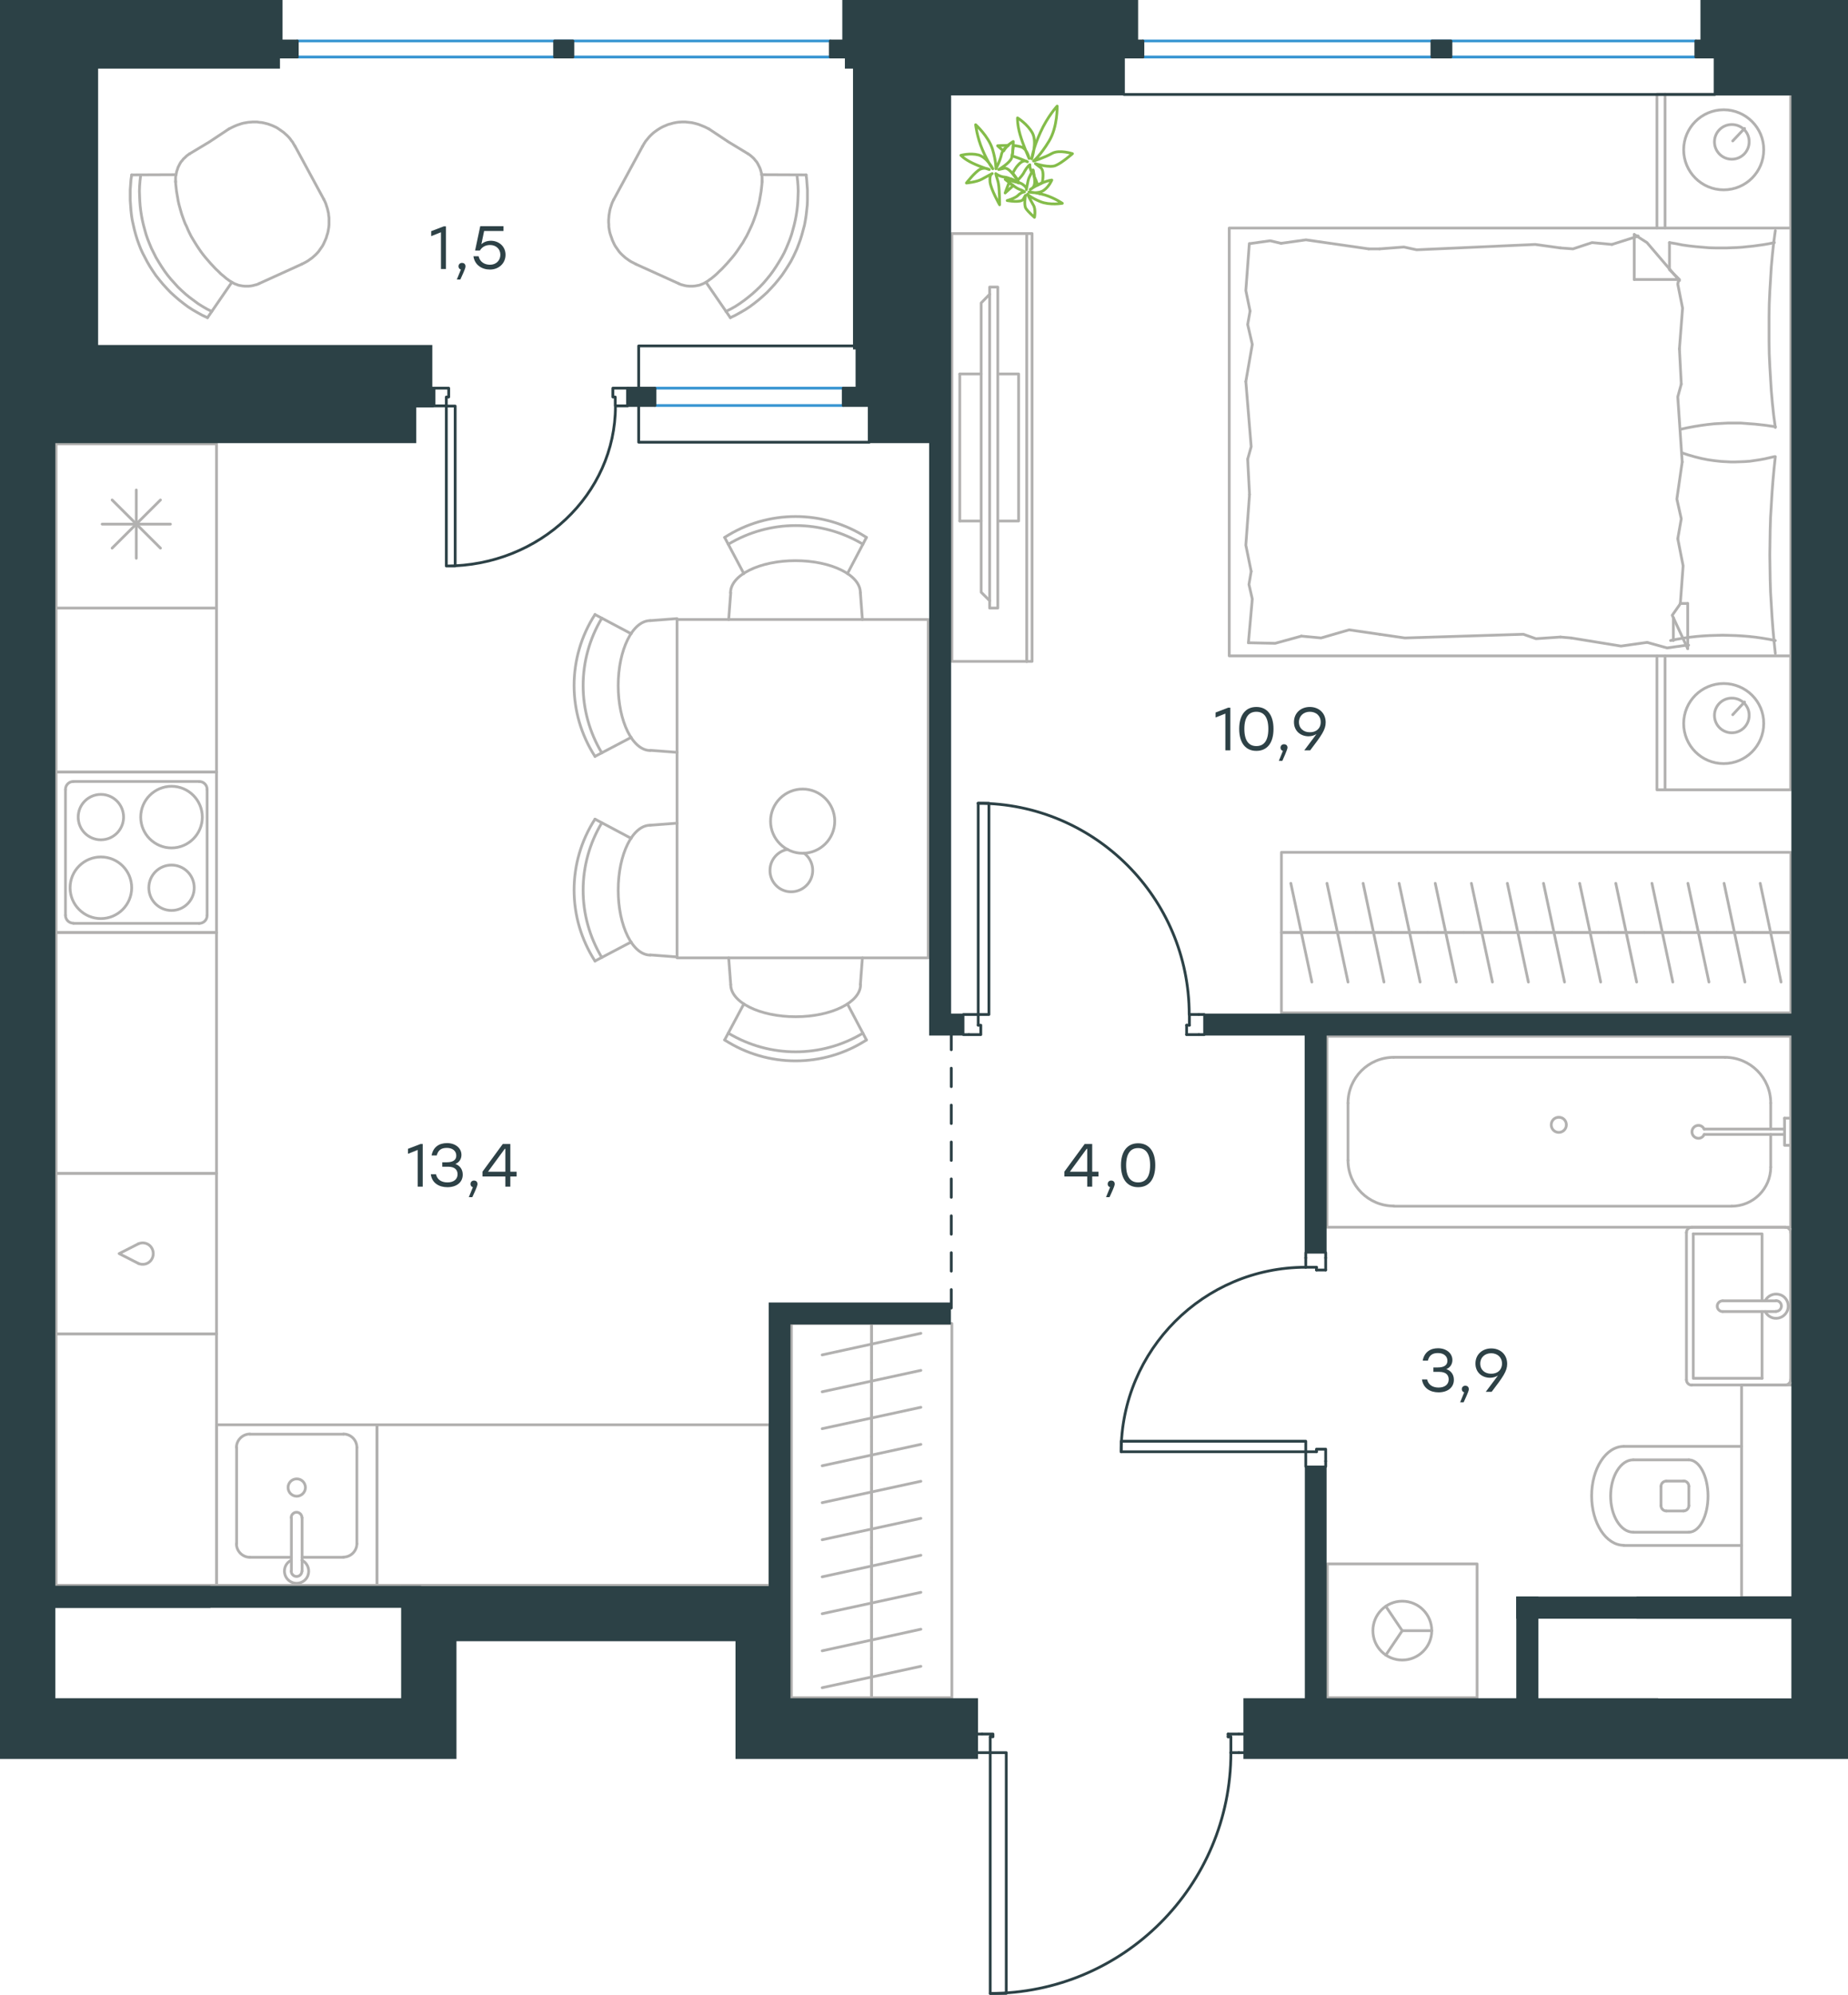<?xml version="1.0" encoding="utf-8"?>
<!-- Generator: Adobe Illustrator 26.5.0, SVG Export Plug-In . SVG Version: 6.00 Build 0)  -->
<svg version="1.1" id="Слой_1" xmlns="http://www.w3.org/2000/svg" xmlns:xlink="http://www.w3.org/1999/xlink" x="0px" y="0px"
	 viewBox="0 0 1002 1081.2" style="enable-background:new 0 0 1002 1081.2;" xml:space="preserve">
<style type="text/css">
	.st0{fill:none;stroke:#B2B1B0;stroke-width:1.5;stroke-linecap:round;stroke-linejoin:round;stroke-miterlimit:10;}
	.st1{fill:none;stroke:#2C4146;stroke-width:1.5;stroke-linecap:round;stroke-linejoin:round;stroke-miterlimit:10;}
	.st2{fill:none;stroke:#3996D2;stroke-width:1.5;stroke-linecap:round;stroke-linejoin:round;stroke-miterlimit:22.926;}
	.st3{fill:none;stroke:#2C4146;stroke-width:1.5;stroke-linecap:round;stroke-linejoin:round;stroke-miterlimit:22.926;}
	.st4{fill:#2C4146;stroke:#2C4146;stroke-miterlimit:10;}
	
		.st5{fill:none;stroke:#2D4146;stroke-width:1.5;stroke-linecap:round;stroke-linejoin:round;stroke-miterlimit:22.926;stroke-dasharray:10,10,0,0;}
	.st6{fill:none;stroke:#84BC4A;stroke-width:1.5;stroke-linecap:round;stroke-linejoin:round;stroke-miterlimit:22.926;}
	.st7{fill:#2D4146;}
</style>
<g>
	<path class="st0" d="M900.6,816.1c0,1.6,1.3,2.9,2.9,2.9"/>
	<path class="st0" d="M903.5,802.8c-1.6,0-2.9,1.3-2.9,2.9"/>
	<path class="st0" d="M912.8,819c1.6,0,2.9-1.3,2.9-2.9"/>
	<path class="st0" d="M915.7,805.6c0-1.6-1.3-2.9-2.9-2.9"/>
	<line class="st0" x1="912.8" y1="819" x2="903.5" y2="819"/>
	<line class="st0" x1="900.6" y1="816.1" x2="900.6" y2="805.7"/>
	<line class="st0" x1="903.5" y1="802.8" x2="912.8" y2="802.8"/>
	<line class="st0" x1="915.7" y1="805.7" x2="915.7" y2="816.1"/>
	<path class="st0" d="M915.7,830.5c5.8,0,10.4-8.8,10.4-19.6s-4.7-19.6-10.4-19.6"/>
	<line class="st0" x1="885.6" y1="830.5" x2="915.7" y2="830.5"/>
	<path class="st0" d="M885.5,791.3c-6.7,0-12.2,8.8-12.2,19.6s5.5,19.6,12.2,19.6"/>
	<line class="st0" x1="885.6" y1="791.3" x2="915.7" y2="791.3"/>
	<path class="st0" d="M880.4,784c-9.6,0-17.4,12-17.4,26.8s7.8,26.8,17.4,26.8"/>
	<line class="st0" x1="880.5" y1="837.7" x2="944.3" y2="837.7"/>
	<line class="st0" x1="880.5" y1="784" x2="944.3" y2="784"/>
	<polyline class="st0" points="971.8,865.9 944.3,865.9 944.3,750.7 971.8,750.7 	"/>
	<polyline class="st0" points="751.4,870.7 760.3,883.9 751.4,897.1 	"/>
	<line class="st0" x1="760.3" y1="883.9" x2="776.3" y2="883.9"/>
	<path class="st0" d="M744.4,883.9c0,8.8,7.1,15.9,15.9,15.9c8.8,0,16-7.1,16-15.9c0-8.8-7.1-16-16-16
		C751.5,867.9,744.4,875.1,744.4,883.9z"/>
	<rect x="719.7" y="847.7" class="st0" width="81.2" height="72.5"/>
	<line class="st0" x1="886.1" y1="127.6" x2="888.2" y2="128"/>
	<polyline class="st0" points="910.6,189.1 912.3,167 909.7,154 910.2,151.5 	"/>
	<polyline class="st0" points="911.1,327.1 912.6,306.7 909.7,292 	"/>
	<polyline class="st0" points="912.1,250.4 909.7,215.1 911.6,208.2 	"/>
	<polyline class="st0" points="909.7,292 911.6,281.2 909.2,270.5 912.1,250.4 	"/>
	<line class="st0" x1="911.6" y1="208.2" x2="910.6" y2="189.1"/>
	<polyline class="st0" points="905.2,131.5 908.8,132.1 912.3,132.8 915.9,133.3 919.5,133.7 923.1,134 926.6,134.3 930.2,134.4 
		933.7,134.4 936.2,134.4 938.6,134.3 941.6,134.2 944.6,134 947.5,133.7 950.5,133.4 953.4,133 956.3,132.6 959.2,132.1 
		962.1,131.5 	"/>
	<polyline class="st0" points="962.6,125 961.7,131.6 961,138.2 960.4,144.8 960,151.5 959.6,158.1 959.3,164.9 959.2,171.6 
		959.2,178.4 959.2,185 959.3,191.7 959.6,198.3 960,205.1 960.4,211.7 961,218.5 961.7,225.1 962.6,231.7 	"/>
	<polyline class="st0" points="851.9,345.8 878.9,350.2 893.1,348.2 	"/>
	<polyline class="st0" points="893.1,348.2 903.9,351.2 914.7,349.7 915.6,349.7 	"/>
	<line class="st0" x1="846.1" y1="345.3" x2="851.9" y2="345.8"/>
	<polyline class="st0" points="748,343.8 761.7,345.8 826,343.8 832.8,346.2 846.1,345.3 	"/>
	<polyline class="st0" points="676.9,348.4 691.4,348.7 705.6,344.8 	"/>
	<polyline class="st0" points="705.6,344.8 716.3,345.8 731.5,341.4 748,343.8 	"/>
	<polyline class="st0" points="742.1,134.9 708.1,130 694.6,131.9 	"/>
	<polyline class="st0" points="694.6,131.9 688.7,130.5 678,132 	"/>
	<line class="st0" x1="748" y1="134.9" x2="742.1" y2="134.9"/>
	<polyline class="st0" points="846.1,134.4 832.4,132.5 768.1,135.4 761.2,133.9 748,134.9 	"/>
	<line class="st0" x1="888.2" y1="128" x2="874" y2="132.5"/>
	<polyline class="st0" points="874,132.5 863.2,131.5 852.9,134.9 846.1,134.4 	"/>
	<polyline class="st0" points="962.6,231.3 957.1,230.5 951.6,229.9 948.9,229.7 946.3,229.5 943.6,229.3 941,229.3 937.2,229.3 
		933.4,229.5 929.7,229.7 925.9,230.1 922.2,230.6 918.5,231.2 914.8,231.9 911.2,232.7 	"/>
	<polyline class="st0" points="962.6,347.2 959.1,346.5 955.5,345.9 952,345.4 948.4,345 944.8,344.7 941.2,344.5 937.7,344.4 
		934.1,344.3 930.5,344.4 926.9,344.5 923.3,344.7 919.8,345 916.2,345.4 912.7,345.9 909.2,346.5 905.8,347.2 	"/>
	<polyline class="st0" points="911.8,245.4 913.6,246 915.4,246.6 917.2,247.1 918.9,247.6 922.5,248.5 926,249.2 929.5,249.7 
		933.1,250.1 934.9,250.2 936.8,250.3 938.6,250.4 940.5,250.4 943.3,250.3 946,250.2 948.8,250 951.5,249.6 954.2,249.2 
		956.9,248.7 959.5,248.1 962.1,247.5 	"/>
	<polyline class="st0" points="962.6,247.5 961.9,254.1 961.3,260.7 960.8,267.3 960.4,274 960,280.6 959.8,287.3 959.7,294 
		959.6,300.8 959.7,307.5 959.8,314.1 960,320.8 960.4,327.5 960.8,334.2 961.3,340.9 961.9,347.6 962.6,354.2 	"/>
	<polyline class="st0" points="677.5,268 675.5,295.5 678.4,309.7 	"/>
	<polyline class="st0" points="678.4,309.7 677.2,316.8 679,324.7 676.9,348.4 	"/>
	<polyline class="st0" points="677.4,132 675.5,157.5 677.8,168.6 	"/>
	<polyline class="st0" points="675.5,206.8 678.4,242.1 676.5,248.9 	"/>
	<polyline class="st0" points="677.8,168.6 676.5,175.9 679,186.7 675.5,206.8 	"/>
	<line class="st0" x1="676.5" y1="248.9" x2="677.5" y2="268"/>
	<line class="st0" x1="915.1" y1="351.6" x2="915.1" y2="327.1"/>
	<polyline class="st0" points="910.6,152.1 893,131.5 886.1,127.1 	"/>
	<line class="st0" x1="911.1" y1="327.1" x2="915.1" y2="327.1"/>
	<line class="st0" x1="905.2" y1="131.5" x2="905.2" y2="145.8"/>
	<polyline class="st0" points="915.1,351.6 906.7,333.5 911.2,327.1 	"/>
	<line class="st0" x1="886.1" y1="127.1" x2="886.1" y2="151.5"/>
	<polyline class="st0" points="905.2,146.2 910.6,151.5 886.1,151.5 	"/>
	<line class="st0" x1="907.3" y1="334.8" x2="907.3" y2="347.2"/>
	<line class="st0" x1="939.5" y1="76.4" x2="945.9" y2="69.6"/>
	<path class="st0" d="M939,67.5c-5.2,0-9.4,4.2-9.4,9.4c0,5.2,4.2,9.4,9.4,9.4s9.4-4.2,9.4-9.4C948.5,71.7,944.3,67.5,939,67.5z"/>
	<path class="st0" d="M934.6,59.5c-12,0-21.7,9.7-21.7,21.7s9.7,21.7,21.7,21.7s21.7-9.7,21.7-21.7
		C956.4,69.3,946.6,59.5,934.6,59.5z"/>
	<line class="st0" x1="939.5" y1="387.4" x2="945.9" y2="380.5"/>
	<path class="st0" d="M939,378.4c-5.2,0-9.4,4.2-9.4,9.4c0,5.2,4.2,9.4,9.4,9.4s9.4-4.2,9.4-9.4C948.5,382.6,944.3,378.4,939,378.4z
		"/>
	<path class="st0" d="M934.6,370.5c-12,0-21.7,9.7-21.7,21.7s9.7,21.7,21.7,21.7s21.7-9.7,21.7-21.7
		C956.4,380.2,946.6,370.5,934.6,370.5z"/>
	<line class="st0" x1="902.8" y1="123.6" x2="902.8" y2="51.1"/>
	<line class="st0" x1="902.8" y1="428.1" x2="902.8" y2="355.6"/>
	<polyline class="st0" points="970.9,123.6 970.9,51.1 898.4,51.1 898.4,123.6 	"/>
	<polyline class="st0" points="970.9,355.6 970.9,428.1 898.4,428.1 898.4,355.6 	"/>
	<rect x="666.5" y="123.6" class="st0" width="304.5" height="231.9"/>
	<line class="st0" x1="695.8" y1="505.5" x2="715.4" y2="505.5"/>
	<line class="st0" x1="711.3" y1="532.3" x2="699.9" y2="478.8"/>
	<line class="st0" x1="715.4" y1="505.5" x2="735" y2="505.5"/>
	<line class="st0" x1="730.9" y1="532.3" x2="719.5" y2="478.8"/>
	<line class="st0" x1="735" y1="505.5" x2="754.5" y2="505.5"/>
	<line class="st0" x1="750.4" y1="532.3" x2="739.1" y2="478.8"/>
	<line class="st0" x1="754.5" y1="505.5" x2="774.1" y2="505.5"/>
	<line class="st0" x1="770" y1="532.3" x2="758.6" y2="478.8"/>
	<line class="st0" x1="774.1" y1="505.5" x2="793.7" y2="505.5"/>
	<line class="st0" x1="789.6" y1="532.3" x2="778.2" y2="478.8"/>
	<line class="st0" x1="793.7" y1="505.5" x2="813.3" y2="505.5"/>
	<line class="st0" x1="809.2" y1="532.3" x2="797.8" y2="478.8"/>
	<line class="st0" x1="813.3" y1="505.5" x2="832.8" y2="505.5"/>
	<line class="st0" x1="828.7" y1="532.3" x2="817.3" y2="478.8"/>
	<line class="st0" x1="832.8" y1="505.5" x2="852.4" y2="505.5"/>
	<line class="st0" x1="848.3" y1="532.3" x2="836.9" y2="478.8"/>
	<line class="st0" x1="694.8" y1="505.5" x2="970.9" y2="505.5"/>
	<line class="st0" x1="852.4" y1="505.5" x2="872" y2="505.5"/>
	<line class="st0" x1="867.9" y1="532.3" x2="856.5" y2="478.8"/>
	<line class="st0" x1="872" y1="505.5" x2="891.5" y2="505.5"/>
	<line class="st0" x1="887.4" y1="532.3" x2="876.1" y2="478.8"/>
	<line class="st0" x1="891.5" y1="505.5" x2="911.1" y2="505.5"/>
	<line class="st0" x1="907" y1="532.3" x2="895.7" y2="478.8"/>
	<line class="st0" x1="911.1" y1="505.5" x2="930.7" y2="505.5"/>
	<line class="st0" x1="926.6" y1="532.3" x2="915.2" y2="478.8"/>
	<line class="st0" x1="930.7" y1="505.5" x2="950.2" y2="505.5"/>
	<line class="st0" x1="946.1" y1="532.3" x2="934.8" y2="478.8"/>
	<line class="st0" x1="950.2" y1="505.5" x2="969.8" y2="505.5"/>
	<line class="st0" x1="965.7" y1="532.3" x2="954.4" y2="478.8"/>
	<rect x="694.8" y="462" class="st0" width="276.2" height="87"/>
	<line class="st0" x1="520.4" y1="282.4" x2="532" y2="282.4"/>
	<line class="st0" x1="520.4" y1="202.7" x2="532" y2="202.7"/>
	<polyline class="st0" points="536.6,159.5 532,164.2 532,321 536.6,325.6 	"/>
	<rect x="536.6" y="155.6" class="st0" width="4.4" height="174"/>
	<polyline class="st0" points="541,202.7 552.3,202.7 552.3,282.4 541,282.4 	"/>
	<line class="st0" x1="520.4" y1="282.4" x2="520.4" y2="202.7"/>
	<line class="st0" x1="556.7" y1="126.6" x2="556.7" y2="358.6"/>
	<rect x="516.1" y="126.6" class="st0" width="43.5" height="231.9"/>
	<line class="st0" x1="960.1" y1="632.7" x2="960.1" y2="614.9"/>
	<path class="st0" d="M924,612c-0.7-1.5-2.3-2.3-3.9-1.9c-1.6,0.4-2.7,1.8-2.7,3.4c0,1.6,1.1,3,2.7,3.4c1.6,0.4,3.2-0.4,3.9-1.9"/>
	<line class="st0" x1="967.6" y1="614.9" x2="924" y2="614.9"/>
	<line class="st0" x1="967.6" y1="612" x2="924" y2="612"/>
	<line class="st0" x1="967.6" y1="606.1" x2="970.9" y2="606.1"/>
	<polyline class="st0" points="967.6,606.1 967.6,620.8 970.9,620.8 	"/>
	<path class="st0" d="M849.3,609.7c0-2.3-1.8-4.1-4.1-4.1s-4.1,1.8-4.1,4.1s1.8,4.1,4.1,4.1C847.4,613.8,849.3,612,849.3,609.7z"/>
	<path class="st0" d="M938.9,653.8c11.7,0,21.2-9.5,21.2-21.2"/>
	<path class="st0" d="M960.1,597.9c0-13.7-11.1-24.8-24.8-24.8"/>
	<path class="st0" d="M730.9,628.9c0,13.7,11.1,24.8,24.8,24.8"/>
	<path class="st0" d="M755.7,573.1c-13.7,0-24.8,11.1-24.8,24.8"/>
	<line class="st0" x1="960.1" y1="597.9" x2="960.1" y2="612"/>
	<line class="st0" x1="939" y1="653.8" x2="755.7" y2="653.8"/>
	<line class="st0" x1="730.9" y1="629" x2="730.9" y2="597.9"/>
	<line class="st0" x1="755.7" y1="573.1" x2="935.3" y2="573.1"/>
	<rect x="719.5" y="561.7" class="st0" width="251.4" height="103.5"/>
	<line class="st0" x1="955.4" y1="710.9" x2="955.4" y2="747.1"/>
	<polyline class="st0" points="955.4,705.1 955.4,668.8 918.1,668.8 	"/>
	<polyline class="st0" points="918.1,668.8 918.1,747.1 955.4,747.1 	"/>
	<path class="st0" d="M914.4,747.9c0,1.6,1.3,2.9,2.9,2.9"/>
	<path class="st0" d="M917.3,665.2c-1.6,0-2.9,1.3-2.9,2.9"/>
	<path class="st0" d="M968,750.7c1.6,0,2.9-1.3,2.9-2.9"/>
	<path class="st0" d="M970.9,668.1c0-1.6-1.3-2.9-2.9-2.9"/>
	<path class="st0" d="M934,705.1c-1.6,0-2.9,1.3-2.9,2.9c0,1.6,1.3,2.9,2.9,2.9"/>
	<line class="st0" x1="963" y1="710.9" x2="934.1" y2="710.9"/>
	<path class="st0" d="M963,710.8c1.6,0,2.9-1.3,2.9-2.9c0-1.6-1.3-2.9-2.9-2.9"/>
	<line class="st0" x1="963" y1="705.1" x2="934.1" y2="705.1"/>
	<path class="st0" d="M957.1,710.9c1.4,2.8,4.4,4.2,7.4,3.5s5.1-3.4,5.1-6.4c0-3.1-2.1-5.8-5.1-6.4c-3-0.7-6.1,0.8-7.4,3.5"/>
	<line class="st0" x1="968" y1="750.7" x2="917.3" y2="750.7"/>
	<line class="st0" x1="914.4" y1="747.9" x2="914.4" y2="668.1"/>
	<line class="st0" x1="917.3" y1="665.2" x2="968" y2="665.2"/>
	<line class="st0" x1="970.9" y1="668.1" x2="970.9" y2="747.9"/>
	<polyline class="st0" points="140.5,153.7 139.4,154.2 138.2,154.5 137.1,154.8 136,155 134.9,155.1 133.7,155.1 132.6,155.1 
		131.5,155 130.4,154.8 129.3,154.6 128.3,154.2 127.2,153.8 126.3,153.3 125.3,152.7 124.3,152.1 123.4,151.4 	"/>
	<polyline class="st0" points="95.2,98.7 95.2,97.5 95.2,96.3 95.3,95.2 95.6,94 95.8,92.9 96.2,91.8 96.5,90.8 97,89.8 97.5,88.8 
		98.1,87.8 98.8,87 99.5,86.1 100.3,85.4 101.1,84.6 102,83.9 102.9,83.3 	"/>
	<polyline class="st0" points="124.1,69.9 126.3,68.8 127.4,68.3 128.6,67.8 129.8,67.4 131,67 132.2,66.7 133.4,66.5 134.6,66.3 
		135.8,66.2 137,66.1 138.2,66.1 139.4,66.1 140.6,66.3 141.8,66.4 142.9,66.6 144.1,66.9 145.3,67.2 146.4,67.6 147.5,68 
		148.6,68.5 149.7,69 150.7,69.6 151.7,70.3 152.7,71 153.7,71.7 154.6,72.5 155.5,73.3 156.4,74.2 157.2,75.1 157.9,76.1 
		158.7,77.1 159.3,78.2 160,79.3 	"/>
	<polyline class="st0" points="112.5,172.2 109.7,170.9 107,169.4 104.4,167.9 101.8,166.2 99.4,164.4 97,162.5 94.7,160.5 
		92.5,158.5 90.4,156.3 88.3,154 86.4,151.7 84.5,149.3 82.8,146.8 81.2,144.3 79.7,141.7 78.3,139 77.4,137.3 76.3,134.9 
		75.3,132.3 74.4,129.8 73.6,127.2 72.9,124.6 72.3,122 71.7,119.3 71.3,116.7 71,114 70.8,111.2 70.6,108.5 70.6,105.8 70.6,103 
		70.8,100.3 71,97.5 71.4,94.8 	"/>
	<polyline class="st0" points="122.9,151.1 121.4,149.8 119.8,148.5 118.4,147.1 116.9,145.7 115.5,144.2 114.1,142.7 112.8,141.2 
		111.5,139.7 110.2,138.1 109,136.5 107.9,134.9 106.7,133.1 105.7,131.5 104.6,129.7 103.6,128 102.7,126.2 101.9,124.5 
		101.2,122.8 100.4,121.2 99.7,119.4 99.1,117.7 98.5,116 98,114.3 97.5,112.5 97,110.7 96.6,108.9 96.3,107.1 96,105.4 95.7,103.6 
		95.5,101.8 95.3,100 95.2,98.2 	"/>
	<polyline class="st0" points="114.8,168.8 112.2,167.5 109.8,166.1 107.4,164.6 105.1,162.9 102.8,161.2 100.6,159.4 98.5,157.5 
		96.5,155.6 94.6,153.5 92.7,151.4 90.9,149.2 89.2,146.9 87.6,144.5 86.1,142.1 84.6,139.6 83.3,137 82.1,134.6 81.1,132.2 
		80.1,129.7 79.2,127.1 78.5,124.6 77.8,122 77.2,119.4 76.7,116.8 76.3,114.2 76,111.6 75.8,108.9 75.7,106.3 75.6,103.6 
		75.7,100.9 75.9,98.3 76.2,95.6 	"/>
	<polyline class="st0" points="175.6,108.1 176.2,109.3 176.7,110.5 177.1,111.8 177.5,113 177.8,114.3 178.1,115.5 178.2,116.7 
		178.4,118 178.4,119.2 178.4,120.5 178.4,121.8 178.3,123 178.1,124.2 177.9,125.4 177.6,126.6 177.2,127.8 176.9,128.9 
		176.4,130.1 175.9,131.2 175.4,132.3 174.8,133.4 174.1,134.4 173.4,135.4 172.7,136.4 171.9,137.3 171,138.2 170.1,139 
		169.2,139.8 168.2,140.5 167.1,141.3 166.1,141.9 165,142.5 163.6,143.2 	"/>
	<line class="st0" x1="71.4" y1="94.8" x2="95.5" y2="94.7"/>
	<line class="st0" x1="112.5" y1="172.2" x2="125.7" y2="153"/>
	<line class="st0" x1="163.6" y1="143.2" x2="140.5" y2="153.7"/>
	<polyline class="st0" points="124.1,69.9 113.4,77 102.9,83.3 	"/>
	<line class="st0" x1="175.6" y1="108.1" x2="160" y2="79.3"/>
	<polyline class="st0" points="368,153.7 369.1,154.2 370.2,154.5 371.3,154.8 372.4,155 373.6,155.1 374.7,155.1 375.8,155.1 
		376.9,155 378,154.8 379.1,154.6 380.2,154.2 381.2,153.8 382.2,153.3 383.2,152.7 384.1,152.1 385,151.4 	"/>
	<polyline class="st0" points="413.2,98.7 413.2,97.5 413.2,96.3 413.1,95.2 412.9,94 412.6,92.9 412.3,91.8 411.9,90.8 411.4,89.8 
		410.9,88.8 410.3,87.8 409.6,87 408.9,86.1 408.2,85.4 407.3,84.6 406.4,83.9 405.5,83.3 	"/>
	<polyline class="st0" points="384.4,69.9 382.2,68.8 380.5,68.1 378.7,67.4 376.9,66.9 375.2,66.5 373.4,66.3 371.6,66.1 
		369.9,66.1 368.1,66.2 366.6,66.4 365.1,66.7 363.7,67.1 362.2,67.5 360.8,68.1 359.4,68.7 358.1,69.4 356.8,70.2 355.5,71.1 
		354.3,72 353.2,73 352.1,74.1 351.1,75.3 350.1,76.5 349.2,77.9 348.4,79.3 	"/>
	<polyline class="st0" points="396,172.2 398.7,170.9 401.4,169.4 404,167.9 406.6,166.2 409,164.4 411.4,162.5 413.7,160.5 
		415.9,158.5 418,156.3 420.1,154 422,151.7 423.9,149.3 425.6,146.8 427.2,144.3 428.8,141.7 430.2,139 431,137.3 432.1,134.9 
		433.1,132.3 434,129.8 434.8,127.2 435.5,124.6 436.2,122 436.7,119.3 437.1,116.7 437.4,114 437.7,111.2 437.8,108.5 437.8,105.8 
		437.8,103 437.6,100.3 437.4,97.5 437.1,94.8 	"/>
	<polyline class="st0" points="385.5,151.1 387.1,149.8 388.6,148.5 390,147.1 391.5,145.7 392.9,144.2 394.3,142.7 395.6,141.2 
		396.9,139.7 398.2,138.1 399.4,136.5 400.5,134.9 401.7,133.1 402.8,131.5 403.8,129.7 404.8,128 405.7,126.2 406.5,124.5 
		407.3,122.8 408,121.2 408.7,119.4 409.3,117.7 409.9,116 410.4,114.3 410.9,112.5 411.4,110.7 411.8,108.9 412.1,107.1 
		412.4,105.4 412.7,103.6 412.9,101.8 413.1,100 413.2,98.2 	"/>
	<polyline class="st0" points="393.6,168.8 396.2,167.5 398.7,166.1 401,164.6 403.4,162.9 405.6,161.2 407.8,159.4 409.9,157.5 
		411.9,155.6 413.9,153.5 415.7,151.4 417.5,149.2 419.2,146.9 420.8,144.5 422.3,142.1 423.8,139.6 425.2,137 426.3,134.6 
		427.3,132.2 428.3,129.7 429.2,127.1 429.9,124.6 430.6,122 431.2,119.4 431.7,116.8 432.1,114.2 432.4,111.6 432.6,108.9 
		432.7,106.3 432.8,103.6 432.7,100.9 432.5,98.3 432.2,95.6 	"/>
	<polyline class="st0" points="332.8,108.1 332.2,109.3 331.7,110.5 331.3,111.8 330.9,113 330.6,114.3 330.4,115.5 330.2,116.7 
		330.1,118 330,119.2 330,120.5 330.1,121.8 330.1,123 330.3,124.2 330.5,125.4 330.8,126.6 331.2,127.8 331.6,128.9 332,130.1 
		332.5,131.2 333,132.3 333.6,133.4 334.3,134.4 335,135.4 335.7,136.4 336.5,137.3 337.4,138.2 338.3,139 339.2,139.8 340.2,140.5 
		341.3,141.3 342.3,141.9 343.5,142.5 344.8,143.2 	"/>
	<line class="st0" x1="437.1" y1="94.8" x2="412.9" y2="94.7"/>
	<line class="st0" x1="396" y1="172.2" x2="382.8" y2="153"/>
	<line class="st0" x1="344.8" y1="143.2" x2="368" y2="153.7"/>
	<polyline class="st0" points="384.4,69.9 395.1,77 405.5,83.3 	"/>
	<line class="st0" x1="332.8" y1="108.1" x2="348.4" y2="79.3"/>
	<line class="st0" x1="472.6" y1="718.5" x2="472.6" y2="738.6"/>
	<line class="st0" x1="445.8" y1="734.4" x2="499.3" y2="722.7"/>
	<line class="st0" x1="472.6" y1="738.6" x2="472.6" y2="758.6"/>
	<line class="st0" x1="445.8" y1="754.4" x2="499.3" y2="742.8"/>
	<line class="st0" x1="472.6" y1="758.6" x2="472.6" y2="778.7"/>
	<line class="st0" x1="445.8" y1="774.4" x2="499.3" y2="762.8"/>
	<line class="st0" x1="472.6" y1="778.7" x2="472.6" y2="798.7"/>
	<line class="st0" x1="445.8" y1="794.5" x2="499.3" y2="782.9"/>
	<line class="st0" x1="472.6" y1="717.4" x2="472.6" y2="920.1"/>
	<line class="st0" x1="472.6" y1="798.7" x2="472.6" y2="818.8"/>
	<line class="st0" x1="445.8" y1="814.5" x2="499.3" y2="802.9"/>
	<line class="st0" x1="472.6" y1="818.8" x2="472.6" y2="838.8"/>
	<line class="st0" x1="445.8" y1="834.6" x2="499.3" y2="823"/>
	<line class="st0" x1="472.6" y1="838.8" x2="472.6" y2="858.9"/>
	<line class="st0" x1="445.8" y1="854.7" x2="499.3" y2="843"/>
	<line class="st0" x1="472.6" y1="858.9" x2="472.6" y2="878.9"/>
	<line class="st0" x1="445.8" y1="874.7" x2="499.3" y2="863.1"/>
	<line class="st0" x1="472.6" y1="878.9" x2="472.6" y2="899"/>
	<line class="st0" x1="445.8" y1="894.8" x2="499.3" y2="883.1"/>
	<line class="st0" x1="472.6" y1="899" x2="472.6" y2="919"/>
	<line class="st0" x1="445.8" y1="914.8" x2="499.3" y2="903.2"/>
	<rect x="429.1" y="717.4" class="st0" width="87" height="202.8"/>
	<line class="st0" x1="60.8" y1="297.1" x2="87" y2="271"/>
	<line class="st0" x1="87" y1="297.1" x2="60.8" y2="271"/>
	<line class="st0" x1="55.4" y1="284.1" x2="92.4" y2="284.1"/>
	<line class="st0" x1="73.9" y1="302.6" x2="73.9" y2="265.6"/>
	<polygon class="st0" points="30.4,329.6 117.4,329.6 117.4,418.5 30.4,418.5 30.4,329.6 117.4,329.6 117.4,240.6 30.4,240.6 	"/>
	<path class="st0" d="M54.7,464.5c-9.2,0-16.7,7.5-16.7,16.7s7.5,16.7,16.7,16.7s16.7-7.5,16.7-16.7S64,464.5,54.7,464.5z"/>
	<path class="st0" d="M54.7,430.6c-6.8,0-12.3,5.5-12.3,12.3s5.5,12.3,12.3,12.3S67,449.7,67,442.9S61.5,430.6,54.7,430.6z"/>
	<path class="st0" d="M93,426.2c-9.2,0-16.7,7.5-16.7,16.7s7.5,16.7,16.7,16.7s16.7-7.5,16.7-16.7S102.2,426.2,93,426.2z"/>
	<path class="st0" d="M93,468.9c-6.8,0-12.3,5.5-12.3,12.3s5.5,12.3,12.3,12.3s12.3-5.5,12.3-12.3S99.8,468.9,93,468.9z"/>
	<path class="st0" d="M39.8,423.6c-2.4,0-4.3,1.9-4.3,4.3"/>
	<path class="st0" d="M35.5,496.1c0,2.4,1.9,4.3,4.3,4.3"/>
	<path class="st0" d="M112.3,427.9c0-2.4-1.9-4.3-4.3-4.3"/>
	<path class="st0" d="M108,500.5c2.4,0,4.3-1.9,4.3-4.3"/>
	<line class="st0" x1="35.5" y1="428" x2="35.5" y2="496.1"/>
	<line class="st0" x1="108" y1="423.6" x2="39.8" y2="423.6"/>
	<line class="st0" x1="112.3" y1="496.1" x2="112.3" y2="428"/>
	<line class="st0" x1="39.8" y1="500.5" x2="108" y2="500.5"/>
	<rect x="30.4" y="418.5" class="st0" width="87" height="87"/>
	<rect x="30.4" y="505.5" class="st0" width="87" height="130.5"/>
	<path class="st0" d="M75,684.8c2.4,1.1,5.3,0.4,6.9-1.7c1.6-2.1,1.6-5.1,0-7.2c-1.6-2.1-4.5-2.8-6.9-1.7"/>
	<polyline class="st0" points="75,674.2 64.6,679.5 75,684.8 	"/>
	<rect x="30.4" y="636" class="st0" width="87" height="87"/>
	<line class="st0" x1="186.3" y1="844.1" x2="163.8" y2="844.1"/>
	<path class="st0" d="M165.6,806.3c0-2.6-2.1-4.7-4.7-4.7c-2.6,0-4.7,2.1-4.7,4.7c0,2.6,2.1,4.7,4.7,4.7
		C163.4,811,165.6,808.9,165.6,806.3z"/>
	<path class="st0" d="M163.7,822.6c0-1.6-1.3-2.9-2.9-2.9c-1.6,0-2.9,1.3-2.9,2.9"/>
	<line class="st0" x1="163.8" y1="851.6" x2="163.8" y2="822.6"/>
	<path class="st0" d="M157.9,851.6c0,1.6,1.3,2.9,2.9,2.9c1.6,0,2.9-1.3,2.9-2.9"/>
	<line class="st0" x1="158" y1="851.6" x2="158" y2="822.6"/>
	<path class="st0" d="M157.9,845.7c-2.8,1.4-4.2,4.4-3.5,7.4s3.4,5.1,6.4,5.1c3.1,0,5.8-2.1,6.4-5.1c0.7-3-0.8-6.1-3.5-7.4"/>
	<path class="st0" d="M186.2,844c4,0,7.3-3.3,7.3-7.3"/>
	<path class="st0" d="M128.2,836.8c0,4,3.3,7.3,7.3,7.3"/>
	<path class="st0" d="M193.5,784.6c0-4-3.2-7.3-7.3-7.3"/>
	<path class="st0" d="M135.5,777.3c-4,0-7.3,3.3-7.3,7.3"/>
	<line class="st0" x1="193.5" y1="836.8" x2="193.5" y2="784.6"/>
	<line class="st0" x1="186.3" y1="777.4" x2="135.5" y2="777.4"/>
	<line class="st0" x1="128.3" y1="784.6" x2="128.3" y2="836.8"/>
	<line class="st0" x1="135.5" y1="844.1" x2="158" y2="844.1"/>
	<rect x="117.4" y="772.3" class="st0" width="87" height="87"/>
	<rect x="204.4" y="772.3" class="st0" width="213" height="87"/>
	<path class="st0" d="M326.3,446c-13.5,22.5-13.5,50.5,0,73"/>
	<path class="st0" d="M322.6,444c-15.1,23.4-15.1,53.5,0,76.9"/>
	<line class="st0" x1="342.2" y1="510.6" x2="322.6" y2="520.9"/>
	<line class="st0" x1="342.2" y1="454.4" x2="322.6" y2="444"/>
	<line class="st0" x1="352.6" y1="447.3" x2="367.1" y2="446.2"/>
	<line class="st0" x1="352.6" y1="517.6" x2="367.1" y2="518.7"/>
	<path class="st0" d="M352.6,447.3c-9.6,0-17.4,15.7-17.4,35.2c0,19.4,7.8,35.2,17.4,35.2"/>
	<path class="st0" d="M394.9,560c22.5,13.5,50.5,13.5,73,0"/>
	<path class="st0" d="M392.9,563.7c23.4,15.1,53.5,15.1,76.9,0"/>
	<line class="st0" x1="459.5" y1="544.2" x2="469.8" y2="563.7"/>
	<line class="st0" x1="403.3" y1="544.2" x2="392.9" y2="563.7"/>
	<line class="st0" x1="396.2" y1="533.7" x2="395.1" y2="519.2"/>
	<line class="st0" x1="466.5" y1="533.7" x2="467.6" y2="519.2"/>
	<path class="st0" d="M396.2,533.7c0,9.6,15.8,17.4,35.2,17.4c19.4,0,35.2-7.8,35.2-17.4"/>
	<path class="st0" d="M467.9,295c-22.5-13.5-50.5-13.5-73,0"/>
	<path class="st0" d="M469.8,291.3c-23.4-15.1-53.5-15.1-76.9,0"/>
	<line class="st0" x1="403.3" y1="310.9" x2="392.9" y2="291.3"/>
	<line class="st0" x1="459.5" y1="310.9" x2="469.8" y2="291.3"/>
	<line class="st0" x1="466.5" y1="321.3" x2="467.6" y2="335.8"/>
	<line class="st0" x1="396.2" y1="321.3" x2="395.1" y2="335.8"/>
	<path class="st0" d="M466.5,321.3c0-9.6-15.7-17.4-35.2-17.4c-19.4,0-35.2,7.8-35.2,17.4"/>
	<path class="st0" d="M326.3,335.1c-13.5,22.5-13.5,50.5,0,73"/>
	<path class="st0" d="M322.6,333.1c-15.1,23.4-15.1,53.5,0,76.9"/>
	<line class="st0" x1="342.2" y1="399.7" x2="322.6" y2="410"/>
	<line class="st0" x1="342.2" y1="343.5" x2="322.6" y2="333.1"/>
	<line class="st0" x1="352.6" y1="336.4" x2="367.1" y2="335.3"/>
	<line class="st0" x1="352.6" y1="406.7" x2="367.1" y2="407.8"/>
	<path class="st0" d="M352.6,336.4c-9.6,0-17.4,15.8-17.4,35.2c0,19.4,7.8,35.2,17.4,35.2"/>
	<path class="st0" d="M427.1,460.4c-5.4,0.9-9.5,5.6-9.6,11.1c-0.2,5.5,3.6,10.4,8.9,11.6c5.4,1.2,10.9-1.5,13.2-6.5
		c2.3-5,0.7-11-3.7-14.2"/>
	<path class="st0" d="M435.2,462.5c9.6,0,17.4-7.8,17.4-17.4s-7.8-17.4-17.4-17.4s-17.4,7.8-17.4,17.4
		C417.8,454.7,425.6,462.5,435.2,462.5z"/>
	<rect x="367.1" y="335.8" class="st0" width="136.2" height="183.4"/>
	<rect x="30.4" y="723" class="st0" width="87" height="136.3"/>
</g>
<line class="st1" x1="671.7" y1="950" x2="674.6" y2="950"/>
<polyline class="st1" points="529.7,950 532.5,950 536.9,950 "/>
<line class="st1" x1="667.4" y1="950" x2="671.7" y2="950"/>
<path class="st1" d="M536.9,1080.5c72.1,0,130.5-58.4,130.5-130.5"/>
<line class="st1" x1="671.7" y1="939.9" x2="665.9" y2="939.9"/>
<line class="st1" x1="532.5" y1="939.9" x2="529.7" y2="939.9"/>
<line class="st1" x1="536.9" y1="950" x2="536.9" y2="941.4"/>
<polyline class="st1" points="532.5,939.9 538.4,939.9 538.4,941.4 536.9,941.4 "/>
<line class="st1" x1="667.4" y1="941.4" x2="665.9" y2="941.4"/>
<line class="st1" x1="674.6" y1="939.9" x2="671.7" y2="939.9"/>
<line class="st1" x1="667.4" y1="950" x2="667.4" y2="941.4"/>
<line class="st1" x1="665.9" y1="941.4" x2="665.9" y2="939.9"/>
<polygon class="st1" points="536.9,981.9 536.9,1080.5 545.6,1080.5 545.6,1048.7 545.6,950 536.9,950 "/>
<line class="st1" x1="708" y1="681.8" x2="708" y2="679"/>
<polyline class="st1" points="708,794.9 708,792 708,786.9 "/>
<line class="st1" x1="708" y1="686.9" x2="708" y2="681.8"/>
<path class="st1" d="M707.9,686.9c-55.2,0-100,44.8-100,100"/>
<line class="st1" x1="718.8" y1="681.8" x2="718.8" y2="688.4"/>
<line class="st1" x1="718.8" y1="792" x2="718.8" y2="794.9"/>
<line class="st1" x1="708" y1="786.9" x2="713.8" y2="786.9"/>
<polyline class="st1" points="718.8,792 718.8,785.5 713.8,785.5 713.8,786.9 "/>
<line class="st1" x1="713.8" y1="686.9" x2="713.8" y2="688.4"/>
<line class="st1" x1="718.8" y1="679" x2="718.8" y2="681.8"/>
<line class="st1" x1="708" y1="686.9" x2="713.8" y2="686.9"/>
<line class="st1" x1="713.8" y1="688.4" x2="718.8" y2="688.4"/>
<polygon class="st1" points="607.9,786.9 607.9,781.2 639.7,781.2 708,781.2 708,786.9 676.1,786.9 "/>
<line class="st1" x1="650" y1="549.9" x2="652.9" y2="549.9"/>
<polyline class="st1" points="522.4,549.9 525.3,549.9 530.4,549.9 "/>
<line class="st1" x1="644.9" y1="549.9" x2="650" y2="549.9"/>
<path class="st1" d="M644.8,549.9c0-63.2-51.3-114.5-114.5-114.5"/>
<line class="st1" x1="650" y1="560.8" x2="643.4" y2="560.8"/>
<line class="st1" x1="525.3" y1="560.8" x2="522.4" y2="560.8"/>
<line class="st1" x1="530.4" y1="549.9" x2="530.4" y2="555.7"/>
<polyline class="st1" points="525.3,560.8 531.8,560.8 531.8,555.7 530.4,555.7 "/>
<line class="st1" x1="644.9" y1="555.7" x2="643.4" y2="555.7"/>
<line class="st1" x1="652.9" y1="560.8" x2="650" y2="560.8"/>
<line class="st1" x1="644.9" y1="549.9" x2="644.9" y2="555.7"/>
<line class="st1" x1="643.4" y1="555.7" x2="643.4" y2="560.8"/>
<polygon class="st1" points="530.4,435.4 536.2,435.4 536.2,467.2 536.2,549.9 530.4,549.9 530.4,518 "/>
<line class="st2" x1="457" y1="210.4" x2="355.1" y2="210.4"/>
<line class="st2" x1="457.2" y1="219.8" x2="355.1" y2="219.8"/>
<rect x="346.9" y="210.4" class="st3" width="8.2" height="9.4"/>
<rect x="346.3" y="187.5" class="st3" width="125" height="52.2"/>
<rect x="457.2" y="210.4" class="st3" width="16.3" height="9.4"/>
<path class="st3" d="M235.3,210.4v9.6h6.7v-4.8h1.3v-4.8H235.3z M340.4,210.4h-8.1v4.8h1.3v4.8h6.7v-9.6H340.4z M242,306.8
	c50.6,0,91.7-38.8,91.7-86.7 M242,306.8h4.8v-86.7H242V306.8z"/>
<rect x="225.2" y="210.4" class="st3" width="9.5" height="9.7"/>
<rect x="340.4" y="210.4" class="st3" width="6.4" height="9.4"/>
<line class="st2" x1="161.2" y1="22.2" x2="450.2" y2="22.2"/>
<line class="st2" x1="161.2" y1="30.9" x2="450.2" y2="30.9"/>
<rect x="151.3" y="22.2" class="st3" width="9.9" height="8.7"/>
<rect x="450.2" y="22.2" class="st3" width="9.9" height="8.7"/>
<rect x="300.7" y="22.2" class="st3" width="9.9" height="8.7"/>
<line class="st2" x1="619.7" y1="22.2" x2="919.5" y2="22.2"/>
<line class="st2" x1="619.7" y1="30.9" x2="919.5" y2="30.9"/>
<rect x="609.4" y="22.2" class="st3" width="10.3" height="8.7"/>
<rect x="919.5" y="22.2" class="st3" width="10.3" height="8.7"/>
<rect x="776.4" y="22.2" class="st3" width="10.3" height="8.7"/>
<line class="st3" x1="609.4" y1="51.2" x2="929.8" y2="51.2"/>
<polygon class="st4" points="458.6,35.3 458.6,36.7 463,36.7 463,188.9 464.4,188.9 464.4,210.4 457.2,210.4 457.2,219.8 
	471.7,219.8 471.7,239.7 486.2,239.7 504.3,239.7 504.3,560.8 515.2,560.8 522.4,560.8 522.4,549.9 515.2,549.9 515.2,239.7 
	515.2,51.2 609.4,51.2 609.4,22.2 613.7,22.2 616.6,22.2 616.6,7.7 616.6,0.5 457.2,0.5 457.2,7.7 457.2,22.2 458.6,22.2 
	458.6,22.2 450.2,22.2 450.2,30.9 458.6,30.9 "/>
<rect x="346.9" y="210.4" class="st4" width="8.2" height="9.4"/>
<rect x="340.4" y="210.4" class="st4" width="6.4" height="9.4"/>
<rect x="300.7" y="22.2" class="st4" width="9.9" height="8.7"/>
<rect x="609.4" y="22.2" class="st4" width="10.3" height="8.7"/>
<rect x="776.4" y="22.2" class="st4" width="10.3" height="8.7"/>
<line class="st5" x1="515.8" y1="709" x2="515.8" y2="560.8"/>
<g>
	<path class="st6" d="M560.4,87.3c0,0,3.7-3,8.4-10.8c4.7-7.7,4.4-19,4.4-19s-5.2,5.6-9.1,14.3c-4,8.7-4.7,14.3-4.7,14.3
		s3-8.7,0.5-13.8c-2.8-5.2-8.2-8.4-8.2-8.4s-0.2,3.5,1.4,9.1c1.6,5.6,4.9,12.9,4.9,12.9s-0.9-5.2-4.4-6.3c-0.9-0.2-2.6-0.7-4.2-0.7
		c-0.2,1.6-0.2,4-0.7,5.6c0.2,0.2,0.7,0.2,0.7,0.2c3.7,1.2,7.7,3,7.7,3s-1.9-1.9-5.2,1.9c-0.9,0.9-1.9,2.6-2.8,4.2
		c0.9,1.2,2.1,2.8,2.8,3.8c1.6-1.6,3-3.3,3.5-4.5c1.9-3.3,3-3.8,3-3.8s-0.2,1.6,0.9,3.8c0.5-0.7,0.7-0.9,0.7-0.9s0.2,1.4,0.7,3.3
		c0.7,1.4,1.4,3,1.9,4.9c0.7-0.5,1.4-0.7,2.3-1.2l0.2-0.2c0.7-3.3,0.7-6.8-0.7-8l-3-2.3c0,0,8,2.6,11.2,0.9c3.3-1.4,8.9-6.3,8.9-6.3
		s-7-2.3-11-0.2C566.5,85.4,560.4,87.3,560.4,87.3z M546.8,78.8c-3,0-5.9,0.2-5.9,0.2s1.4,1.4,3.3,2.8
		C545,80.5,545.7,79.5,546.8,78.8z M548,96.9c-0.2,0.2-0.2,0.7-0.5,0.9c0.9,0.2,2.3,0.7,3.5,0.9l0.2-0.2
		C550.6,98.1,549.4,97.3,548,96.9z M547.1,99c-1.2,3-2.1,5.6-2.1,5.6s2.1-1.9,4.4-4C548.7,100.2,547.8,99.5,547.1,99z M563.7,104.4
		c0,0.2,0.2,0.7,0.2,0.7h0.2c0-0.2,0.2-0.5,0.2-0.9C563.9,104.4,563.9,104.4,563.7,104.4z"/>
	<path class="st6" d="M540,91.5c0,0,0.2-3.8-1.9-10.8c-2.3-7-9.1-13.1-9.1-13.1s0.7,6.6,3.7,13.6s5.6,10.3,5.6,10.3s-3-6.1-7.7-7.5
		c-4.7-1.2-9.6,0.2-9.6,0.2s1.9,2.1,6.3,4.2c4.4,2.1,9.1,3.5,9.1,3.5s-2.3-1.4-4.9-0.2c-2.8,1.4-7.5,7.5-7.5,7.5s5.6-0.5,8.4-2.1
		c2.8-1.6,5.6-3,5.6-3s-1.6,0.2-1.2,4.5c0.5,4.2,5.2,12.4,5.2,12.4s0-9.8-0.9-12.7c-0.9-2.8-1.2-4.2-1.2-4.2s1.9,1.6,4.9,1.9
		c2.3,0.2,5.2,2.1,7,3c0.2,0.2,0.7,0.2,0.7,0.2c-0.9-1.6-5.2-8.7-8-8l-3,0.7c0,0,6.1-3.5,7-6.3s0.9-8.9,0.9-8.9s-5.2,3-6.3,6.6
		C542.4,87,540,91.5,540,91.5z"/>
	<path class="st6" d="M557.1,105.3c0,0,1.9,1.9,7,4c5.2,2.1,11.9,0.9,11.9,0.9s-4-2.8-9.4-4.5c-5.6-1.6-8.7-1.6-8.7-1.6
		s4.9,1.2,8-0.9c3-2.1,4.4-5.6,4.4-5.6s-2.1,0.2-5.4,1.6c-3.3,1.4-6.3,3.5-6.3,3.5s1.9-0.7,2.3-2.8c0.5-2.1-0.7-7.7-0.7-7.7
		s-2.3,3.5-2.8,5.9c-0.5,2.3-0.9,4.7-0.9,4.7s0.7-0.9-1.9-2.8c-2.6-1.9-9.6-2.8-9.6-2.8s5.6,4.7,7.7,5.4c2.1,0.7,2.8,1.4,2.8,1.4
		s-1.9,0.2-3.5,1.9c-1.6,1.6-5.9,2.8-5.9,2.8s7.5,1.4,8.7-0.7l1.2-2.1c0,0-0.9,5.2,0.2,7c1.2,1.9,4.7,4.9,4.7,4.9s0.9-4.5-0.7-6.8
		C558.8,108.6,557.1,105.3,557.1,105.3z"/>
</g>
<rect x="29.5" y="860.1" class="st4" width="198.3" height="10.9"/>
<polygon class="st4" points="428.1,921 428.1,860.1 428.1,717.4 515.1,717.4 515.1,706.5 428.1,706.5 417.3,706.5 417.3,860.2 
	399.2,860.2 275.1,860.2 247,860.2 218,860.2 218,921 154.2,921 113.6,921 102.7,921 30.4,921 29.5,921 29.5,871 30.4,871 
	102.7,871 113.6,871 113.6,860.1 102.7,860.1 29.5,860.1 29.5,761.5 29.5,558.6 29.5,239.7 225.2,239.7 225.2,220.1 234.7,220.1 
	234.7,210.4 233.9,210.4 233.9,188.9 233.9,187.5 225.2,187.5 52.7,187.5 52.7,36.7 151.3,36.7 151.3,35.3 151.3,30.9 161.2,30.9 
	161.2,22.2 152.7,22.2 152.7,7.7 152.7,0.5 0.5,0.5 0.5,30.9 0.5,239.7 0.5,558.6 0.5,626 0.5,636.9 0.5,761.5 0.5,819.5 0.5,848.5 
	0.5,921 0.5,935.5 0.5,952.9 247,952.9 247,935.5 247,889.1 275.2,889.1 399.3,889.1 399.3,935.5 399.3,952.9 529.8,952.9 
	529.8,950 529.8,921 "/>
<rect x="822.6" y="865.9" class="st4" width="149.2" height="11"/>
<rect x="799.7" y="888.8" transform="matrix(-1.836970e-16 1 -1 -1.836970e-16 1722.437 66.16)" class="st4" width="56.8" height="11"/>
<polygon class="st4" points="1001.5,659.3 1001.5,52 1001.5,0.5 922.5,0.5 922.5,7.7 922.5,22.2 919.5,22.2 919.5,30.9 929.7,30.9 
	929.7,51.2 971.8,51.2 971.8,549.9 718.8,549.9 652.9,549.9 652.9,560.8 707.9,560.8 707.9,679 718.8,679 718.8,560.8 971.8,560.8 
	971.8,689.1 971.8,865.9 927.6,865.9 887.8,865.9 887.8,876.8 887.8,876.9 898.6,876.9 927.6,876.9 958,876.9 971.8,876.9 
	971.8,921.1 898.6,921.1 898.6,921 887.8,921 853.3,921 718.8,921 718.8,794.9 708,794.9 708,921 674.7,921 674.7,950 674.7,952.9 
	971.9,952.9 1000.9,952.9 1001.6,952.9 1001.6,659.3 "/>
<g>
	<path class="st7" d="M667.1,383.6v23.1h-2.7v-19.9l-5.3,2.1v-2.7l6.8-2.6H667.1z"/>
	<path class="st7" d="M690.5,395.1c0,7.6-3.4,11.9-9.3,11.9c-5.8,0-9.3-4.3-9.3-11.9s3.5-11.9,9.3-11.9
		C687.1,383.2,690.5,387.6,690.5,395.1z M687.7,395.1c0-6.6-2.6-9.3-6.5-9.3s-6.5,2.7-6.5,9.3c0,6.6,2.6,9.3,6.5,9.3
		S687.7,401.8,687.7,395.1z"/>
	<path class="st7" d="M695.3,412.4h-1.9l2.2-5.4c-0.8-0.2-1.3-0.9-1.3-1.7c0-1.1,0.8-1.9,1.9-1.9c0.8,0,1.9,0.4,1.9,1.9
		C698,405.8,697.9,406.6,695.3,412.4z"/>
	<path class="st7" d="M718.8,391.6c0,4-2.4,7.2-8.4,15.1h-3.2l6.6-8.8c-1.2,0.7-2.6,1.2-4.3,1.2c-4.1,0-7.9-2.7-7.9-7.7
		c0-5,3.8-8.2,8.6-8.2C714.9,383.2,718.8,386.3,718.8,391.6z M716.1,391.4c0-3.5-2.6-5.6-5.9-5.6c-3.3,0-5.9,2.2-5.9,5.6
		c0,3.5,2.6,5.5,5.8,5.5C713.6,397,716.1,394.9,716.1,391.4z"/>
</g>
<g>
	<path class="st7" d="M241.8,122.7v23.1h-2.7v-19.9l-5.3,2.1v-2.7l6.8-2.6H241.8z"/>
	<path class="st7" d="M249.6,151.5h-1.9l2.2-5.4c-0.8-0.2-1.3-0.9-1.3-1.7c0-1.1,0.8-1.9,1.9-1.9c0.8,0,1.9,0.4,1.9,1.9
		C252.4,144.9,252.3,145.7,249.6,151.5z"/>
	<path class="st7" d="M274.1,138.1c0,4.7-3.7,8-8.4,8c-4.4,0-8.3-2.4-9-7.2h2.8c0.7,3,3.1,4.6,6.2,4.6c3.3,0,5.6-2.3,5.6-5.4
		c0-3.2-2.4-5.3-5.6-5.3c-2.6,0-4.4,1.2-5.5,3h-2.6l2.8-13.2H273v2.6h-10.5l-1.5,7.2c1.3-1.2,3-1.9,5.3-1.9
		C270.5,130.6,274.1,133.5,274.1,138.1z"/>
</g>
<g>
	<path class="st7" d="M229.2,620.1v23.1h-2.7v-19.9l-5.3,2.1v-2.7l6.8-2.6H229.2z"/>
	<path class="st7" d="M250.9,636.7c0,4.2-3.4,6.8-8.3,6.8c-4.5,0-8.4-2.2-9-7h2.8c0.7,3.1,3.2,4.4,6.2,4.4c3.4,0,5.5-1.7,5.5-4.4
		c0-2.3-1.4-4.1-5.1-4.1h-3.2v-2.4h2.4c3.5,0,5.2-1.3,5.2-3.6c0-2.6-2.1-4.2-5.1-4.2c-2.8,0-4.7,1-5.5,4.1h-2.8
		c0.9-4.7,4.2-6.7,8.4-6.7c4.4,0,7.8,2.6,7.8,6.4c0,2.2-1.2,4.1-3.3,4.9C249.4,631.8,250.9,633.9,250.9,636.7z"/>
	<path class="st7" d="M256.1,648.9h-1.9l2.2-5.4c-0.8-0.2-1.3-0.9-1.3-1.7c0-1.1,0.8-1.9,1.9-1.9c0.8,0,1.9,0.4,1.9,1.9
		C258.9,642.3,258.8,643.1,256.1,648.9z"/>
	<path class="st7" d="M280.1,637.7h-3.4v5.5H274v-5.5h-12.4v-2.6l11-15h4.1v15h3.4V637.7z M274,635.1v-12.4h-0.3l-9.1,12.4
		L274,635.1z"/>
</g>
<g>
	<path class="st7" d="M788.3,747.9c0,4.2-3.4,6.8-8.3,6.8c-4.5,0-8.3-2.2-9-7h2.8c0.7,3.1,3.2,4.4,6.2,4.4c3.4,0,5.5-1.7,5.5-4.4
		c0-2.3-1.4-4.1-5.1-4.1h-3.2v-2.4h2.4c3.5,0,5.2-1.3,5.2-3.6c0-2.6-2.1-4.2-5.1-4.2c-2.8,0-4.7,1-5.5,4.1h-2.8
		c0.9-4.7,4.2-6.7,8.3-6.7c4.4,0,7.8,2.6,7.8,6.4c0,2.2-1.2,4.1-3.3,4.9C786.8,743,788.3,745.1,788.3,747.9z"/>
	<path class="st7" d="M793.6,760.1h-1.9l2.2-5.4c-0.8-0.2-1.3-0.9-1.3-1.7c0-1.1,0.8-1.9,1.9-1.9c0.8,0,1.9,0.4,1.9,1.9
		C796.4,753.5,796.3,754.3,793.6,760.1z"/>
	<path class="st7" d="M817.2,739.3c0,4-2.4,7.2-8.4,15.1h-3.2l6.6-8.8c-1.2,0.7-2.6,1.2-4.3,1.2c-4.1,0-7.9-2.7-7.9-7.7
		c0-5,3.8-8.2,8.6-8.2C813.3,730.9,817.2,734,817.2,739.3z M814.4,739.1c0-3.5-2.6-5.6-5.9-5.6c-3.3,0-5.9,2.2-5.9,5.6
		c0,3.5,2.6,5.5,5.8,5.5C811.9,744.7,814.4,742.6,814.4,739.1z"/>
</g>
<g>
	<path class="st7" d="M595.6,637.7h-3.4v5.5h-2.7v-5.5h-12.4v-2.6l11-15h4.1v15h3.4V637.7z M589.5,635.1v-12.4h-0.3l-9.1,12.4
		L589.5,635.1z"/>
	<path class="st7" d="M601.6,648.9h-1.9l2.2-5.4c-0.8-0.2-1.3-0.9-1.3-1.7c0-1.1,0.8-1.9,1.9-1.9c0.8,0,1.9,0.4,1.9,1.9
		C604.4,642.3,604.3,643.1,601.6,648.9z"/>
	<path class="st7" d="M626.4,631.6c0,7.6-3.4,11.9-9.3,11.9c-5.8,0-9.3-4.3-9.3-11.9s3.5-11.9,9.3-11.9
		C623,619.7,626.4,624.1,626.4,631.6z M623.6,631.6c0-6.6-2.6-9.3-6.5-9.3s-6.5,2.7-6.5,9.3s2.6,9.3,6.5,9.3
		S623.6,638.3,623.6,631.6z"/>
</g>
</svg>
